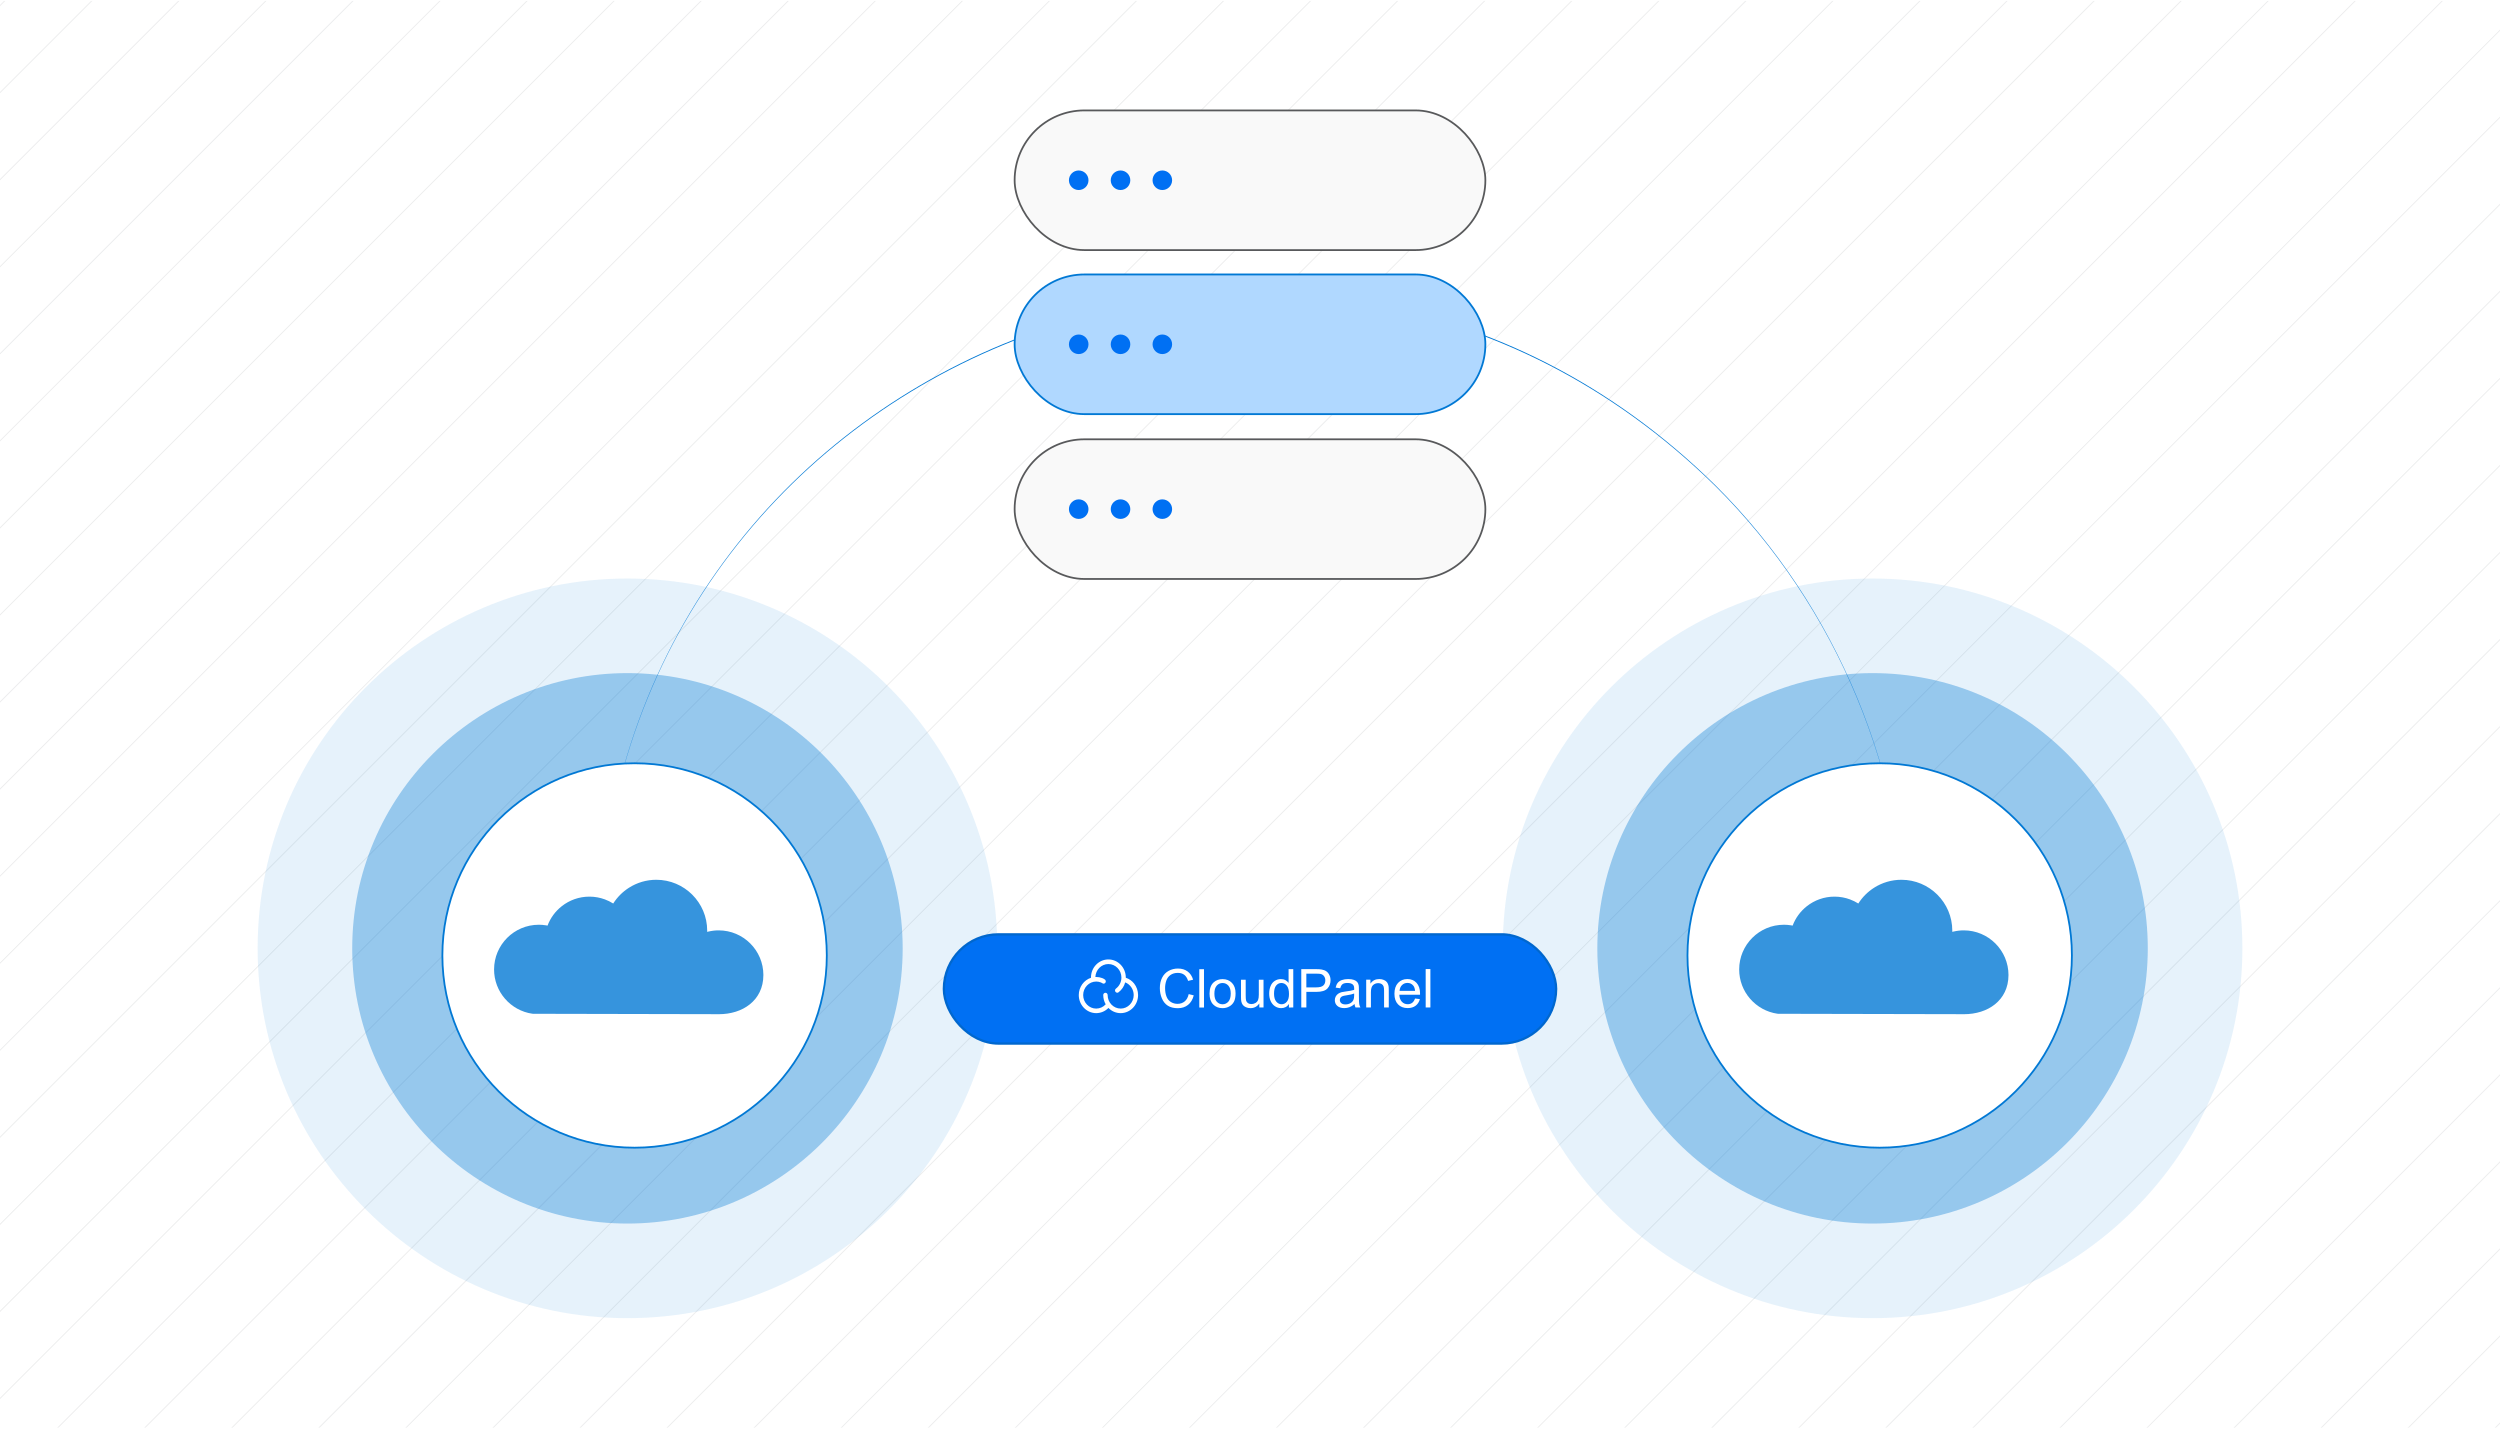 <?xml version="1.0" encoding="UTF-8"?><svg id="Layer_1" xmlns="http://www.w3.org/2000/svg" xmlns:xlink="http://www.w3.org/1999/xlink" viewBox="0 0 350 200"><defs><clipPath id="clippath"><rect x="0" y="-.106" width="350" height="200" fill="none" stroke-width="0"/></clipPath><clipPath id="clippath-1"><rect x="-74.686" y=".106" width="499.372" height="199.787" fill="none" stroke-width="0"/></clipPath><filter id="drop-shadow-1" filterUnits="userSpaceOnUse"><feOffset dx=".999" dy=".999"/><feGaussianBlur result="blur" stdDeviation="1.498"/><feFlood flood-color="#333" flood-opacity=".07"/><feComposite in2="blur" operator="in"/><feComposite in="SourceGraphic"/></filter><filter id="drop-shadow-2" filterUnits="userSpaceOnUse"><feOffset dx=".999" dy=".999"/><feGaussianBlur result="blur-2" stdDeviation="1.498"/><feFlood flood-color="#333" flood-opacity=".07"/><feComposite in2="blur-2" operator="in"/><feComposite in="SourceGraphic"/></filter></defs><g clip-path="url(#clippath)"><rect width="350" height="200" fill="#fff" stroke-width="0"/><g clip-path="url(#clippath-1)"><rect x="-74.686" y=".065" width="499.468" height="199.787" fill="#fff" stroke-width="0"/><g opacity=".54"><line x1="55.006" y1="-212.668" x2="-281.37" y2="123.708" fill="#fff" stroke="#dbdcdd" stroke-miterlimit="10" stroke-width=".125"/><line x1="63.125" y1="-208.599" x2="-273.251" y2="127.777" fill="#fff" stroke="#dbdcdd" stroke-miterlimit="10" stroke-width=".125"/><line x1="71.244" y1="-204.531" x2="-265.132" y2="131.845" fill="#fff" stroke="#dbdcdd" stroke-miterlimit="10" stroke-width=".125"/><line x1="79.363" y1="-200.462" x2="-257.013" y2="135.914" fill="#fff" stroke="#dbdcdd" stroke-miterlimit="10" stroke-width=".125"/><line x1="87.482" y1="-196.393" x2="-248.894" y2="139.983" fill="#fff" stroke="#dbdcdd" stroke-miterlimit="10" stroke-width=".125"/><line x1="95.602" y1="-192.325" x2="-240.775" y2="144.052" fill="#fff" stroke="#dbdcdd" stroke-miterlimit="10" stroke-width=".125"/><line x1="103.721" y1="-188.256" x2="-232.655" y2="148.12" fill="#fff" stroke="#dbdcdd" stroke-miterlimit="10" stroke-width=".125"/><line x1="111.84" y1="-184.187" x2="-224.536" y2="152.189" fill="#fff" stroke="#dbdcdd" stroke-miterlimit="10" stroke-width=".125"/><line x1="119.959" y1="-180.119" x2="-216.417" y2="156.258" fill="#fff" stroke="#dbdcdd" stroke-miterlimit="10" stroke-width=".125"/><line x1="128.078" y1="-176.05" x2="-208.298" y2="160.326" fill="#fff" stroke="#dbdcdd" stroke-miterlimit="10" stroke-width=".125"/><line x1="136.197" y1="-171.981" x2="-200.179" y2="164.395" fill="#fff" stroke="#dbdcdd" stroke-miterlimit="10" stroke-width=".125"/><line x1="144.316" y1="-167.912" x2="-192.06" y2="168.464" fill="#fff" stroke="#dbdcdd" stroke-miterlimit="10" stroke-width=".125"/><line x1="152.436" y1="-163.844" x2="-183.94" y2="172.532" fill="#fff" stroke="#dbdcdd" stroke-miterlimit="10" stroke-width=".125"/><line x1="160.555" y1="-159.775" x2="-175.821" y2="176.601" fill="#fff" stroke="#dbdcdd" stroke-miterlimit="10" stroke-width=".125"/><line x1="168.674" y1="-155.707" x2="-167.702" y2="180.67" fill="#fff" stroke="#dbdcdd" stroke-miterlimit="10" stroke-width=".125"/><line x1="176.793" y1="-151.638" x2="-159.583" y2="184.738" fill="#fff" stroke="#dbdcdd" stroke-miterlimit="10" stroke-width=".125"/><line x1="184.912" y1="-147.569" x2="-151.464" y2="188.807" fill="#fff" stroke="#dbdcdd" stroke-miterlimit="10" stroke-width=".125"/><line x1="193.031" y1="-143.5" x2="-143.345" y2="192.876" fill="#fff" stroke="#dbdcdd" stroke-miterlimit="10" stroke-width=".125"/><line x1="201.151" y1="-139.432" x2="-135.226" y2="196.944" fill="#fff" stroke="#dbdcdd" stroke-miterlimit="10" stroke-width=".125"/><line x1="209.27" y1="-135.363" x2="-127.106" y2="201.013" fill="#fff" stroke="#dbdcdd" stroke-miterlimit="10" stroke-width=".125"/><line x1="217.389" y1="-131.294" x2="-118.987" y2="205.082" fill="#fff" stroke="#dbdcdd" stroke-miterlimit="10" stroke-width=".125"/><line x1="225.508" y1="-127.226" x2="-110.868" y2="209.15" fill="#fff" stroke="#dbdcdd" stroke-miterlimit="10" stroke-width=".125"/><line x1="233.627" y1="-123.157" x2="-102.749" y2="213.219" fill="#fff" stroke="#dbdcdd" stroke-miterlimit="10" stroke-width=".125"/><line x1="241.746" y1="-119.088" x2="-94.63" y2="217.288" fill="#fff" stroke="#dbdcdd" stroke-miterlimit="10" stroke-width=".125"/><line x1="249.866" y1="-115.02" x2="-86.511" y2="221.357" fill="#fff" stroke="#dbdcdd" stroke-miterlimit="10" stroke-width=".125"/><line x1="257.985" y1="-110.951" x2="-78.391" y2="225.425" fill="#fff" stroke="#dbdcdd" stroke-miterlimit="10" stroke-width=".125"/><line x1="266.104" y1="-106.882" x2="-70.272" y2="229.494" fill="#fff" stroke="#dbdcdd" stroke-miterlimit="10" stroke-width=".125"/><line x1="274.223" y1="-102.814" x2="-62.153" y2="233.563" fill="#fff" stroke="#dbdcdd" stroke-miterlimit="10" stroke-width=".125"/><line x1="282.342" y1="-98.745" x2="-54.034" y2="237.631" fill="#fff" stroke="#dbdcdd" stroke-miterlimit="10" stroke-width=".125"/><line x1="290.461" y1="-94.676" x2="-45.915" y2="241.7" fill="#fff" stroke="#dbdcdd" stroke-miterlimit="10" stroke-width=".125"/><line x1="298.58" y1="-90.608" x2="-37.796" y2="245.769" fill="#fff" stroke="#dbdcdd" stroke-miterlimit="10" stroke-width=".125"/><line x1="306.7" y1="-86.539" x2="-29.677" y2="249.837" fill="#fff" stroke="#dbdcdd" stroke-miterlimit="10" stroke-width=".125"/><line x1="314.819" y1="-82.47" x2="-21.557" y2="253.906" fill="#fff" stroke="#dbdcdd" stroke-miterlimit="10" stroke-width=".125"/><line x1="322.938" y1="-78.401" x2="-13.438" y2="257.975" fill="#fff" stroke="#dbdcdd" stroke-miterlimit="10" stroke-width=".125"/><line x1="331.057" y1="-74.333" x2="-5.319" y2="262.043" fill="#fff" stroke="#dbdcdd" stroke-miterlimit="10" stroke-width=".125"/><line x1="339.176" y1="-70.264" x2="2.8" y2="266.112" fill="#fff" stroke="#dbdcdd" stroke-miterlimit="10" stroke-width=".125"/><line x1="347.296" y1="-66.195" x2="10.919" y2="270.181" fill="#fff" stroke="#dbdcdd" stroke-miterlimit="10" stroke-width=".125"/><line x1="355.415" y1="-62.127" x2="19.038" y2="274.249" fill="#fff" stroke="#dbdcdd" stroke-miterlimit="10" stroke-width=".125"/><line x1="363.534" y1="-58.058" x2="27.158" y2="278.318" fill="#fff" stroke="#dbdcdd" stroke-miterlimit="10" stroke-width=".125"/><line x1="371.653" y1="-53.989" x2="35.277" y2="282.387" fill="#fff" stroke="#dbdcdd" stroke-miterlimit="10" stroke-width=".125"/><line x1="379.772" y1="-49.921" x2="43.396" y2="286.455" fill="#fff" stroke="#dbdcdd" stroke-miterlimit="10" stroke-width=".125"/><line x1="387.891" y1="-45.852" x2="51.515" y2="290.524" fill="#fff" stroke="#dbdcdd" stroke-miterlimit="10" stroke-width=".125"/><line x1="396.01" y1="-41.783" x2="59.634" y2="294.593" fill="#fff" stroke="#dbdcdd" stroke-miterlimit="10" stroke-width=".125"/><line x1="404.13" y1="-37.715" x2="67.753" y2="298.661" fill="#fff" stroke="#dbdcdd" stroke-miterlimit="10" stroke-width=".125"/><line x1="412.249" y1="-33.646" x2="75.873" y2="302.73" fill="#fff" stroke="#dbdcdd" stroke-miterlimit="10" stroke-width=".125"/><line x1="420.368" y1="-29.577" x2="83.992" y2="306.799" fill="#fff" stroke="#dbdcdd" stroke-miterlimit="10" stroke-width=".125"/><line x1="428.487" y1="-25.509" x2="92.111" y2="310.868" fill="#fff" stroke="#dbdcdd" stroke-miterlimit="10" stroke-width=".125"/><line x1="436.606" y1="-21.44" x2="100.23" y2="314.936" fill="#fff" stroke="#dbdcdd" stroke-miterlimit="10" stroke-width=".125"/><line x1="444.725" y1="-17.371" x2="108.349" y2="319.005" fill="#fff" stroke="#dbdcdd" stroke-miterlimit="10" stroke-width=".125"/><line x1="452.844" y1="-13.303" x2="116.468" y2="323.074" fill="#fff" stroke="#dbdcdd" stroke-miterlimit="10" stroke-width=".125"/><line x1="460.964" y1="-9.234" x2="124.588" y2="327.142" fill="#fff" stroke="#dbdcdd" stroke-miterlimit="10" stroke-width=".125"/><line x1="469.083" y1="-5.165" x2="132.707" y2="331.211" fill="#fff" stroke="#dbdcdd" stroke-miterlimit="10" stroke-width=".125"/><line x1="477.202" y1="-1.097" x2="140.826" y2="335.28" fill="#fff" stroke="#dbdcdd" stroke-miterlimit="10" stroke-width=".125"/><line x1="485.321" y1="2.972" x2="148.945" y2="339.348" fill="#fff" stroke="#dbdcdd" stroke-miterlimit="10" stroke-width=".125"/><line x1="493.44" y1="7.041" x2="157.064" y2="343.417" fill="#fff" stroke="#dbdcdd" stroke-miterlimit="10" stroke-width=".125"/><line x1="501.56" y1="11.11" x2="165.183" y2="347.486" fill="#fff" stroke="#dbdcdd" stroke-miterlimit="10" stroke-width=".125"/><line x1="509.679" y1="15.178" x2="173.303" y2="351.554" fill="#fff" stroke="#dbdcdd" stroke-miterlimit="10" stroke-width=".125"/><line x1="517.798" y1="19.247" x2="181.422" y2="355.623" fill="#fff" stroke="#dbdcdd" stroke-miterlimit="10" stroke-width=".125"/><line x1="525.917" y1="23.316" x2="189.541" y2="359.692" fill="#fff" stroke="#dbdcdd" stroke-miterlimit="10" stroke-width=".125"/><line x1="534.036" y1="27.384" x2="197.66" y2="363.76" fill="#fff" stroke="#dbdcdd" stroke-miterlimit="10" stroke-width=".125"/><line x1="542.155" y1="31.453" x2="205.779" y2="367.829" fill="#fff" stroke="#dbdcdd" stroke-miterlimit="10" stroke-width=".125"/><line x1="550.274" y1="35.522" x2="213.898" y2="371.898" fill="#fff" stroke="#dbdcdd" stroke-miterlimit="10" stroke-width=".125"/><line x1="558.394" y1="39.59" x2="222.017" y2="375.966" fill="#fff" stroke="#dbdcdd" stroke-miterlimit="10" stroke-width=".125"/><line x1="566.513" y1="43.659" x2="230.137" y2="380.035" fill="#fff" stroke="#dbdcdd" stroke-miterlimit="10" stroke-width=".125"/><line x1="574.632" y1="47.728" x2="238.256" y2="384.104" fill="#fff" stroke="#dbdcdd" stroke-miterlimit="10" stroke-width=".125"/><line x1="582.751" y1="51.796" x2="246.375" y2="388.172" fill="#fff" stroke="#dbdcdd" stroke-miterlimit="10" stroke-width=".125"/><line x1="590.87" y1="55.865" x2="254.494" y2="392.241" fill="#fff" stroke="#dbdcdd" stroke-miterlimit="10" stroke-width=".125"/><line x1="598.989" y1="59.934" x2="262.613" y2="396.31" fill="#fff" stroke="#dbdcdd" stroke-miterlimit="10" stroke-width=".125"/><line x1="607.109" y1="64.002" x2="270.732" y2="400.378" fill="#fff" stroke="#dbdcdd" stroke-miterlimit="10" stroke-width=".125"/><line x1="615.228" y1="68.071" x2="278.851" y2="404.447" fill="#fff" stroke="#dbdcdd" stroke-miterlimit="10" stroke-width=".125"/><line x1="623.347" y1="72.14" x2="286.971" y2="408.516" fill="#fff" stroke="#dbdcdd" stroke-miterlimit="10" stroke-width=".125"/><line x1="631.466" y1="76.208" x2="295.09" y2="412.584" fill="#fff" stroke="#dbdcdd" stroke-miterlimit="10" stroke-width=".125"/></g><path d="M83.773,132.768c.65-81.762,98.158-122.173,156.406-64.802,17.053,16.944,26.911,40.763,26.801,64.802.082-24.031-9.795-47.829-26.859-64.744-58.241-57.202-155.638-16.889-156.347,64.744h0Z" fill="#0178d4" stroke-width="0"/><path d="M87.843,184.542c-28.548,0-51.774-23.226-51.774-51.775s23.226-51.773,51.774-51.773,51.775,23.226,51.775,51.773-23.226,51.775-51.775,51.775Z" fill="#0178d4" opacity=".1" stroke-width="0"/><path d="M87.843,171.299c-21.246,0-38.531-17.285-38.531-38.532s17.285-38.531,38.531-38.531,38.532,17.285,38.532,38.531-17.285,38.532-38.532,38.532Z" fill="#0178d4" opacity=".35" stroke-width="0"/><circle cx="87.843" cy="132.768" r="26.91" fill="#fff" filter="url(#drop-shadow-1)" stroke="#0178d4" stroke-miterlimit="10" stroke-width=".255"/><g id="Layer_1-2" opacity=".79"><path d="M75.434,129.463c.328,0,.66.028.994.081.077.012.153.026.228.041.406-1.081,1.102-2.018,1.992-2.718,1.066-.838,2.409-1.338,3.867-1.338.761,0,1.492.137,2.169.387.411.152.801.346,1.167.577.561-.887,1.315-1.642,2.203-2.208,1.108-.707,2.421-1.116,3.825-1.116,1.968,0,3.75.798,5.04,2.088,1.29,1.29,2.088,3.072,2.088,5.04,0,.055-.001.11-.002.166.05-.013.1-.026.15-.038.476-.114.965-.174,1.458-.174,1.729,0,3.295.701,4.428,1.834,1.133,1.133,1.834,2.699,1.834,4.428v.012h-.003c-.004,1.763-.726,3.139-1.891,4.076-1.13.909-2.667,1.387-4.35,1.387v-.003h-.018s-25.967-.056-25.967-.056l-.106-.006c-1.527-.218-2.877-.988-3.841-2.102-.952-1.099-1.528-2.531-1.528-4.095,0-1.729.701-3.295,1.834-4.428,1.133-1.133,2.699-1.834,4.428-1.834h0Z" fill="#0178d4" stroke-width="0"/></g><path d="M262.157,184.542c-28.548,0-51.774-23.226-51.774-51.775s23.226-51.773,51.774-51.773,51.775,23.226,51.775,51.773-23.226,51.775-51.775,51.775Z" fill="#0178d4" opacity=".1" stroke-width="0"/><path d="M262.157,171.299c-21.246,0-38.531-17.285-38.531-38.532s17.285-38.531,38.531-38.531,38.532,17.285,38.532,38.531-17.285,38.532-38.532,38.532Z" fill="#0178d4" opacity=".35" stroke-width="0"/><circle cx="262.157" cy="132.768" r="26.91" fill="#fff" filter="url(#drop-shadow-2)" stroke="#0178d4" stroke-miterlimit="10" stroke-width=".255"/><g id="Layer_1-3" opacity=".79"><path d="M249.748,129.463c.328,0,.66.028.994.081.077.012.153.026.228.041.406-1.081,1.102-2.018,1.992-2.718,1.066-.838,2.409-1.338,3.867-1.338.761,0,1.492.137,2.169.387.411.152.801.346,1.167.577.561-.887,1.315-1.642,2.203-2.208,1.108-.707,2.421-1.116,3.825-1.116,1.968,0,3.75.798,5.04,2.088,1.29,1.29,2.088,3.072,2.088,5.04,0,.055-.001.11-.002.166.05-.013.1-.026.15-.038.476-.114.965-.174,1.458-.174,1.729,0,3.295.701,4.428,1.834,1.133,1.133,1.834,2.699,1.834,4.428v.012h-.003c-.004,1.763-.726,3.139-1.891,4.076-1.13.909-2.667,1.387-4.35,1.387v-.003h-.018s-25.967-.056-25.967-.056l-.106-.006c-1.527-.218-2.877-.988-3.841-2.102-.952-1.099-1.528-2.531-1.528-4.095,0-1.729.701-3.295,1.834-4.428,1.133-1.133,2.699-1.834,4.428-1.834h0Z" fill="#0178d4" stroke-width="0"/></g><rect x="132.141" y="130.807" width="85.717" height="15.292" rx="7.646" ry="7.646" fill="#0070f3" stroke="#0067ce" stroke-miterlimit="10" stroke-width=".326"/><path d="M158.78,137.7c-.3-.381-.707-.665-1.168-.815v-.03c0-1.396-1.092-2.534-2.438-2.534-1.347,0-2.439,1.135-2.439,2.534v.035c-.986.323-1.706,1.283-1.706,2.416,0,1.396,1.093,2.534,2.439,2.534.646-.002,1.264-.265,1.713-.729.448.465,1.066.728,1.711.729,1.343,0,2.439-1.135,2.439-2.534,0-.584-.198-1.154-.551-1.606ZM156.892,141.2c-1.004,0-1.822-.85-1.822-1.894.003-.172-.136-.316-.308-.319-.17.003-.309.143-.309.314v.006c0,.473.127.917.344,1.296-.337.38-.822.599-1.33.6-1.005,0-1.823-.85-1.823-1.894s.818-1.893,1.823-1.893c.218,0,.429.041.632.116.003,0,.004.003.007.003.07.025.169.073.2.099.054.05.126.078.2.078.09,0,.176-.042.232-.112.111-.134.095-.334-.034-.45-.135-.118-.344-.199-.396-.218-.268-.102-.552-.154-.839-.153-.039,0-.078,0-.117.003.042-1.009.842-1.815,1.823-1.815,1.004,0,1.822.85,1.822,1.894.002.606-.282,1.179-.766,1.544-.138.105-.169.301-.073.444.059.086.156.135.252.135.062,0,.124-.019.178-.059.46-.345.79-.835.937-1.391.704.272,1.193.979,1.193,1.778-.003,1.041-.82,1.891-1.828,1.891Z" fill="#fff" stroke-width="0"/><g isolation="isolate"><path d="M166.414,139.173l.711.179c-.149.584-.417,1.029-.803,1.335-.387.307-.86.461-1.419.461-.579,0-1.05-.118-1.412-.353-.363-.235-.639-.577-.828-1.024-.19-.446-.284-.926-.284-1.438-.001-.559.106-1.047.32-1.464.213-.416.517-.733.911-.949s.828-.325,1.302-.325c.537,0,.989.136,1.356.409.366.274.621.658.766,1.154l-.7.165c-.124-.39-.306-.675-.542-.853-.237-.178-.535-.267-.894-.267-.412,0-.757.099-1.034.297-.278.198-.472.463-.584.796-.112.334-.168.677-.168,1.031,0,.456.067.855.2,1.195.133.341.341.596.621.764.281.168.585.252.912.252.398,0,.735-.115,1.011-.345.276-.23.462-.57.56-1.022Z" fill="#fff" stroke-width="0"/><path d="M167.902,141.054l-.002-5.369h.659l.002,5.369h-.659Z" fill="#fff" stroke-width="0"/><path d="M169.336,139.109c0-.72.2-1.254.6-1.6.334-.288.742-.432,1.223-.432.534-.001.972.174,1.312.525.339.35.509.835.509,1.452,0,.5-.074.894-.225,1.181s-.369.51-.655.668-.6.239-.94.239c-.544,0-.984-.174-1.32-.523-.336-.349-.504-.852-.504-1.509ZM170.014,139.109c0,.498.109.871.327,1.118.217.248.491.372.82.372.327,0,.599-.125.816-.374.218-.249.326-.628.326-1.139-.001-.481-.11-.846-.328-1.093s-.49-.371-.815-.371c-.329,0-.603.124-.82.37-.217.247-.326.62-.326,1.118Z" fill="#fff" stroke-width="0"/><path d="M176.303,141.051l-.001-.571c-.302.44-.714.66-1.234.66-.23,0-.444-.044-.642-.131-.199-.088-.347-.199-.443-.332-.097-.133-.165-.296-.203-.489-.027-.129-.041-.334-.041-.615l-.001-2.41h.659l.001,2.157c0,.344.013.576.041.695.042.174.129.31.264.408.134.099.301.148.498.148s.383-.05.557-.152.296-.239.368-.415c.072-.174.108-.428.108-.76l-.001-2.083h.659l.002,3.889h-.59Z" fill="#fff" stroke-width="0"/><path d="M180.448,141.05v-.491c-.247.386-.609.579-1.088.579-.31.001-.595-.085-.855-.256-.26-.171-.462-.41-.605-.716-.143-.307-.214-.659-.214-1.057-.001-.388.064-.74.193-1.057.13-.316.323-.558.582-.727s.548-.253.868-.253c.234,0,.443.049.626.148.184.099.332.228.447.387l-.001-1.926.655-.001.002,5.369-.612.001ZM178.364,139.109c0,.498.105.87.315,1.117s.458.369.744.369c.288,0,.532-.118.734-.354.201-.235.302-.595.302-1.078,0-.532-.103-.923-.308-1.172-.205-.249-.457-.374-.758-.374-.293.001-.538.12-.734.36s-.294.617-.294,1.132Z" fill="#fff" stroke-width="0"/></g><g isolation="isolate"><path d="M182.18,141.049l-.002-5.369,2.025-.001c.357,0,.629.017.817.051.264.044.485.127.663.251s.322.296.43.518c.108.222.164.466.164.732,0,.457-.145.843-.436,1.159s-.815.475-1.574.475l-1.377.001.001,2.183h-.711ZM182.889,138.233l1.388-.001c.459,0,.784-.085.978-.257.193-.171.289-.411.289-.721,0-.225-.057-.417-.171-.577-.113-.16-.263-.266-.449-.316-.119-.032-.341-.048-.663-.048l-1.373.001.001,1.919Z" fill="#fff" stroke-width="0"/><path d="M189.636,140.566c-.244.208-.479.355-.705.44-.226.086-.468.129-.727.129-.427.001-.756-.104-.985-.313-.23-.209-.344-.476-.344-.8,0-.191.043-.364.13-.522.087-.157.2-.283.341-.379.14-.095.299-.167.474-.216.13-.034.325-.068.586-.099.532-.064.924-.139,1.176-.227.002-.09.004-.147.004-.172-.001-.269-.063-.458-.187-.568-.169-.149-.418-.224-.75-.224-.31,0-.539.054-.687.164-.148.109-.257.301-.328.577l-.645-.088c.058-.276.155-.499.289-.668.134-.17.328-.3.582-.392.254-.092.548-.138.882-.138.332,0,.602.039.809.117.208.078.36.176.458.294.098.118.166.268.205.449.022.112.033.315.033.608l.001.879c0,.613.014,1.0.043,1.162.028.163.084.318.166.467h-.688c-.068-.137-.112-.296-.132-.48ZM189.581,139.095c-.239.098-.598.18-1.077.249-.271.039-.463.084-.575.132-.112.049-.199.12-.26.214s-.091.198-.091.313c0,.175.066.322.199.44.133.117.328.175.585.175.254,0,.479-.055.677-.166s.343-.263.436-.456c.071-.148.106-.368.106-.659v-.241Z" fill="#fff" stroke-width="0"/><path d="M191.269,141.046l-.002-3.889h.593l.001.553c.285-.427.698-.641,1.238-.641.234,0,.45.042.646.126s.344.194.442.331.166.299.205.487c.024.122.037.336.037.641l.001,2.391-.659.001-.001-2.366c0-.268-.026-.469-.077-.603-.051-.133-.142-.239-.273-.319s-.284-.119-.46-.119c-.281,0-.523.09-.727.268-.203.178-.306.516-.306,1.014l.001,2.124h-.659Z" fill="#fff" stroke-width="0"/><path d="M198.103,139.791l.681.084c-.107.398-.306.707-.597.927s-.661.33-1.113.33c-.569,0-1.02-.175-1.353-.526-.334-.349-.5-.841-.5-1.473-.001-.654.168-1.162.505-1.524s.774-.542,1.311-.542c.52-.001.945.177,1.275.53.329.354.495.851.495,1.494,0,.039-.001.098-.003.175l-2.9.001c.024.428.145.755.363.982.218.227.488.341.813.341.242-.001.448-.064.619-.191s.306-.329.407-.608ZM195.938,138.726l2.171-.001c-.029-.327-.112-.572-.249-.736-.21-.254-.482-.381-.816-.38-.303,0-.557.101-.763.304-.207.203-.32.473-.342.813Z" fill="#fff" stroke-width="0"/><path d="M199.597,141.043l-.002-5.369.659-.001.002,5.369-.659.001Z" fill="#fff" stroke-width="0"/></g><rect x="142.048" y="15.458" width="65.904" height="19.554" rx="9.777" ry="9.777" fill="#f9f9f9" stroke="#58595b" stroke-miterlimit="10" stroke-width=".25"/><circle cx="151.019" cy="25.235" r="1.369" fill="#0070f3" stroke-width="0"/><circle cx="156.873" cy="25.235" r="1.369" fill="#0070f3" stroke-width="0"/><circle cx="162.727" cy="25.235" r="1.369" fill="#0070f3" stroke-width="0"/><rect x="142.048" y="38.425" width="65.904" height="19.554" rx="9.777" ry="9.777" fill="#b0d8ff" stroke="#0178d4" stroke-miterlimit="10" stroke-width=".255"/><circle cx="151.019" cy="48.202" r="1.369" fill="#0070f3" stroke-width="0"/><circle cx="156.873" cy="48.202" r="1.369" fill="#0070f3" stroke-width="0"/><circle cx="162.727" cy="48.202" r="1.369" fill="#0070f3" stroke-width="0"/><rect x="142.048" y="61.502" width="65.904" height="19.554" rx="9.777" ry="9.777" fill="#f9f9f9" stroke="#58595b" stroke-miterlimit="10" stroke-width=".25"/><circle cx="151.019" cy="71.279" r="1.369" fill="#0070f3" stroke-width="0"/><circle cx="156.873" cy="71.279" r="1.369" fill="#0070f3" stroke-width="0"/><circle cx="162.727" cy="71.279" r="1.369" fill="#0070f3" stroke-width="0"/></g></g></svg>